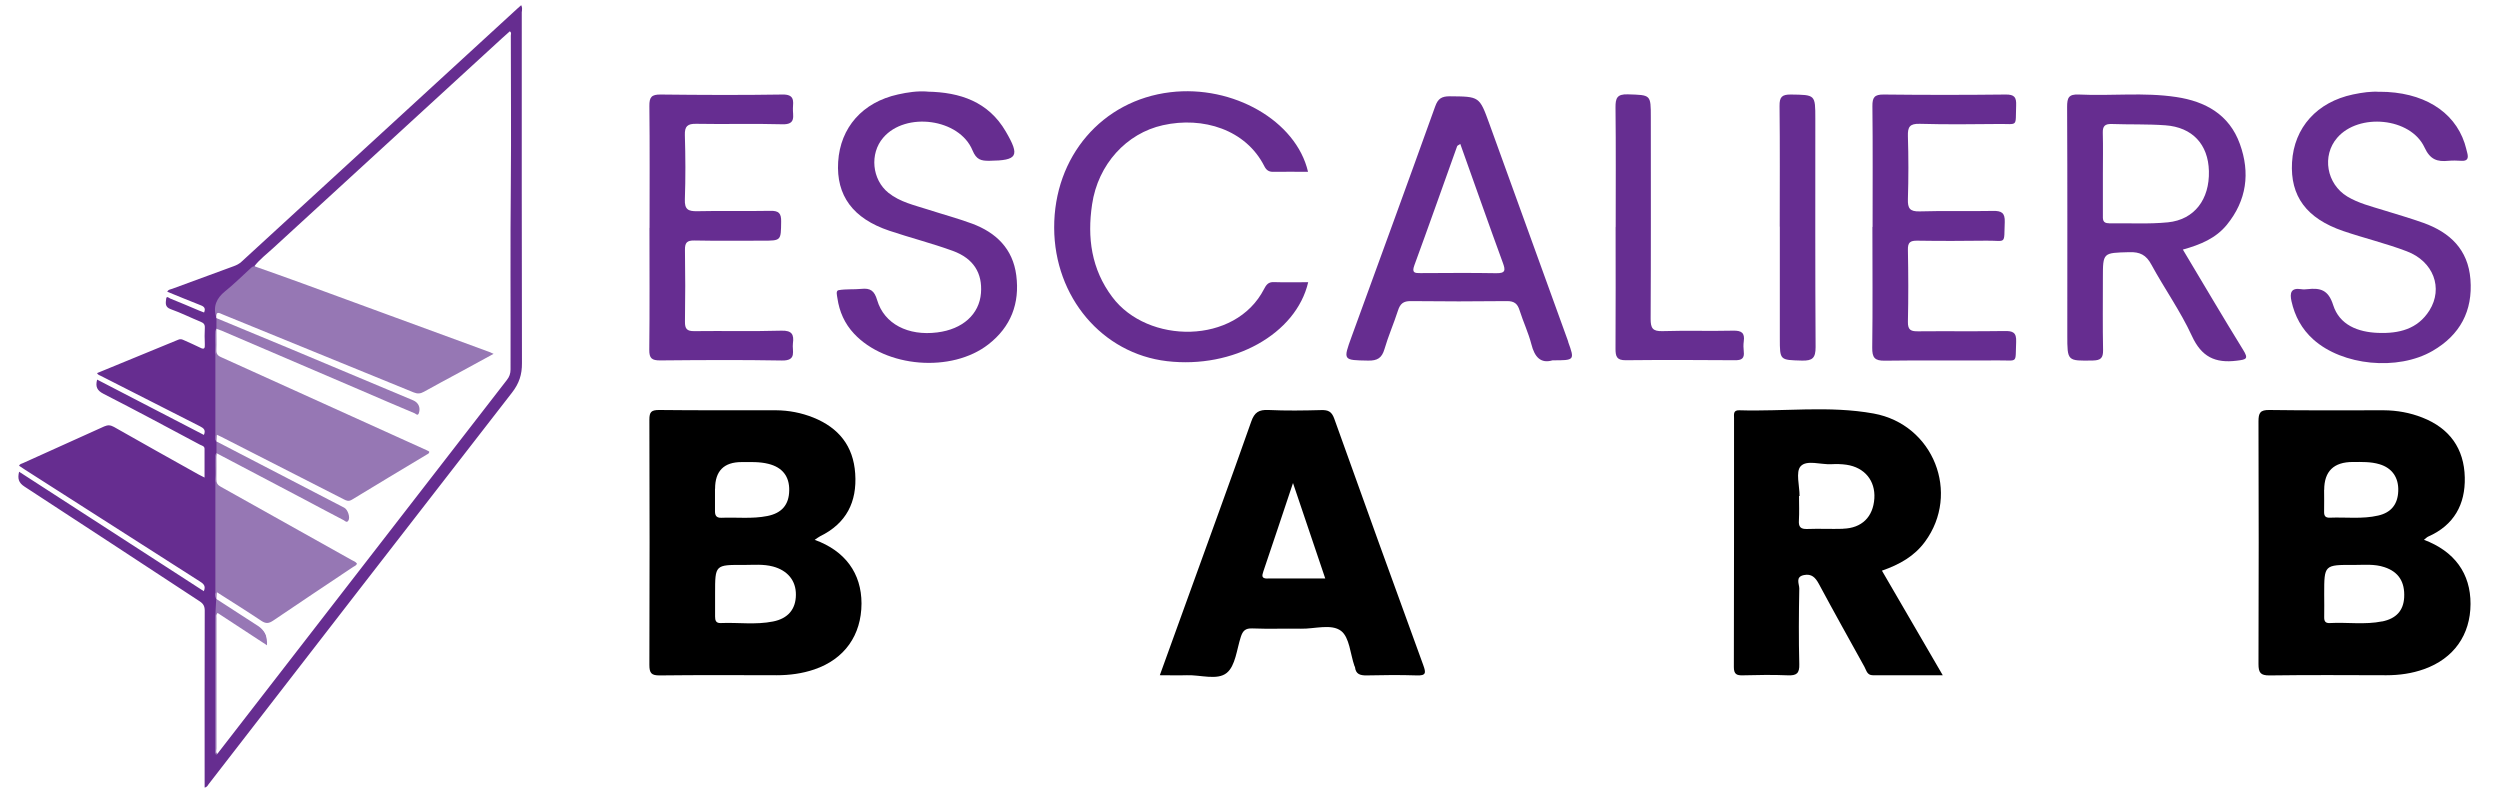 <?xml version="1.0" encoding="UTF-8"?>
<svg id="Calque_1" data-name="Calque 1" xmlns="http://www.w3.org/2000/svg" viewBox="0 0 269.76 85.41">
  <defs>
    <style>
      .cls-1 {
        fill: #9677b4;
      }

      .cls-2 {
        fill: #662d90;
      }

      .cls-3 {
        fill: #662e91;
      }

      .cls-4 {
        fill: #662d91;
      }

      .cls-5 {
        fill: #9777b5;
      }

      .cls-6 {
        fill: #9777b4;
      }
    </style>
  </defs>
  <path class="cls-2" d="M141.12,18.54c-1.26,0-2.5-.02-3.73,0-.49,.01-.75-.19-.96-.6-1.99-3.95-6.61-5.4-10.95-4.43-3.92,.87-7,4.21-7.64,8.55-.53,3.57-.09,6.97,2.18,9.99,3.81,5.1,13.29,5.17,16.38-.87,.22-.43,.45-.76,1.03-.74,1.24,.04,2.47,.01,3.73,.01-1.3,5.6-8.1,9.36-15.24,8.52-6.99-.82-12.14-6.91-12.17-14.38-.03-7.69,5.16-13.76,12.54-14.64,6.75-.81,13.57,3.08,14.85,8.58Z"/>
  <path class="cls-2" d="M256.76,9.9c4.66,0,8.03,2.07,9.18,5.54,.12,.35,.19,.71,.29,1.07,.15,.57,.02,.89-.65,.84-.46-.03-.93-.04-1.38,0-1.21,.12-1.97-.11-2.59-1.45-1.5-3.22-7.09-3.74-9.42-1.03-1.67,1.93-1.15,4.98,1.1,6.34,1.2,.72,2.55,1.05,3.87,1.46,1.45,.45,2.91,.87,4.34,1.38,2.87,1.03,4.82,2.88,5.07,6.09,.27,3.42-1.13,6.01-4.08,7.72-3.78,2.19-9.73,1.59-12.87-1.23-1.25-1.12-2-2.51-2.36-4.13-.19-.87-.08-1.47,1.04-1.3,.23,.04,.46,.03,.69,0,1.37-.15,2.25,.06,2.77,1.72,.68,2.14,2.66,2.92,4.86,3,2.23,.08,4.25-.39,5.53-2.43,1.5-2.4,.44-5.29-2.46-6.38-2.23-.85-4.58-1.41-6.84-2.18-3.98-1.36-5.74-3.77-5.53-7.42,.22-3.76,2.7-6.5,6.58-7.32,1-.21,2-.35,2.85-.28Z"/>
  <path class="cls-2" d="M100.08,9.89c3.51,.06,6.57,1.08,8.44,4.29,1.57,2.68,1.27,3.13-1.76,3.17-.9,.01-1.4-.11-1.82-1.12-1.41-3.44-7.22-4.21-9.64-1.37-1.48,1.72-1.21,4.52,.56,5.94,1.26,1.01,2.81,1.34,4.3,1.82,1.58,.51,3.18,.94,4.73,1.51,2.6,.97,4.4,2.71,4.77,5.58,.39,3.03-.58,5.56-3.01,7.45-3.97,3.09-11.08,2.51-14.5-1.16-1.01-1.08-1.58-2.37-1.79-3.82-.04-.3-.2-.81,.13-.87,.81-.14,1.65-.06,2.46-.14,.96-.1,1.4,.19,1.7,1.22,.76,2.57,3.35,3.88,6.48,3.48,2.75-.34,4.54-1.96,4.72-4.24,.17-2.15-.79-3.74-3.04-4.56-2.25-.82-4.58-1.41-6.84-2.17-3.94-1.32-5.75-3.8-5.53-7.43,.23-3.72,2.64-6.44,6.46-7.28,1.04-.23,2.09-.39,3.17-.31Z"/>
  <path class="cls-4" d="M202.06,24.48c0-4.34,.03-8.68-.02-13.02-.01-.95,.22-1.27,1.22-1.26,4.39,.05,8.77,.05,13.16,0,.94-.01,1.17,.29,1.13,1.18-.09,2.4,.27,1.97-1.95,2-2.82,.03-5.64,.06-8.45-.02-1.08-.03-1.31,.33-1.28,1.33,.07,2.26,.07,4.53,0,6.79-.03,1,.2,1.36,1.28,1.33,2.63-.08,5.26,0,7.89-.05,.92-.02,1.32,.19,1.28,1.21-.09,2.49,.2,1.98-1.95,2-2.49,.03-4.99,.04-7.48,0-.77-.01-1.04,.18-1.02,.99,.05,2.58,.06,5.17,0,7.76-.02,.93,.36,1.04,1.13,1.03,3.09-.03,6.19,.02,9.28-.03,.91-.02,1.32,.14,1.27,1.18-.11,2.39,.27,1.97-1.97,1.99-4.06,.03-8.13-.03-12.19,.03-1.12,.02-1.38-.34-1.37-1.41,.06-4.34,.02-8.68,.02-13.02Z"/>
  <path class="cls-4" d="M70.09,24.59c0-4.38,.03-8.77-.02-13.15-.01-.96,.23-1.25,1.22-1.24,4.38,.05,8.77,.07,13.15,0,1.28-.02,1.17,.68,1.12,1.47-.04,.79,.4,1.79-1.14,1.74-3.09-.09-6.18,.01-9.28-.05-.96-.02-1.27,.26-1.24,1.23,.07,2.31,.08,4.62,0,6.92-.04,1.09,.35,1.3,1.34,1.28,2.63-.06,5.26,.01,7.89-.04,.91-.02,1.18,.27,1.16,1.17-.03,2.05,.02,2.05-2.03,2.05-2.45,0-4.89,.03-7.34-.02-.78-.01-1.02,.22-1.01,1.01,.04,2.58,.04,5.17,0,7.75-.01,.78,.22,1.03,1.01,1.02,3.14-.04,6.28,.04,9.41-.05,1.13-.03,1.36,.42,1.23,1.37-.11,.8,.47,1.88-1.18,1.85-4.38-.08-8.77-.05-13.15-.01-.89,0-1.18-.22-1.17-1.15,.05-4.38,.02-8.77,.02-13.15Z"/>
  <path class="cls-3" d="M174.34,24.5c0-4.3,.03-8.59-.02-12.89-.01-1.02,.16-1.47,1.34-1.43,2.47,.08,2.47,.01,2.47,2.48,0,7.25,.02,14.5-.02,21.75,0,1.01,.22,1.35,1.28,1.32,2.54-.08,5.08,.01,7.62-.05,.9-.02,1.28,.23,1.15,1.15-.05,.36-.04,.74,0,1.11,.09,.75-.25,.94-.95,.93-3.93-.03-7.85-.04-11.78,0-.98,.01-1.11-.4-1.11-1.24,.03-4.39,.01-8.78,.01-13.16Z"/>
  <path class="cls-4" d="M192.04,24.45c0-4.34,.03-8.68-.02-13.02-.01-.97,.26-1.24,1.23-1.23,2.63,.04,2.63,0,2.63,2.6,0,8.22-.02,16.44,.03,24.66,0,1.16-.33,1.48-1.47,1.45-2.39-.07-2.39-.01-2.39-2.4v-12.05Z"/>
  <path class="cls-2" d="M56.32,1.23c0-.2,.06-.42-.08-.67-.15,.13-.29,.25-.43,.38-9.92,9.1-19.84,18.2-29.76,27.31-.24,.22-.52,.36-.82,.47-2.21,.81-4.43,1.62-6.64,2.44-.19,.07-.43,.07-.54,.32,1.21,.49,2.4,.99,3.61,1.46,.4,.15,.54,.36,.36,.78-.19-.07-.36-.14-.54-.21-1.04-.44-2.07-.88-3.12-1.3-.12-.05-.39-.33-.43,.03-.05,.44-.16,.89,.49,1.12,1.1,.39,2.15,.92,3.23,1.36,.32,.13,.47,.28,.45,.65-.03,.59-.03,1.19,0,1.79,.02,.43-.06,.59-.51,.35-.57-.29-1.16-.53-1.74-.8-.2-.09-.37-.16-.6-.06-2.92,1.21-5.85,2.41-8.78,3.61,.1,.2,.28,.23,.43,.31,3.56,1.81,7.12,3.63,10.68,5.43,.39,.2,.65,.4,.42,.93-3.84-1.99-7.67-3.98-11.52-5.97-.2,.76-.02,1.17,.68,1.53,3.5,1.79,6.96,3.65,10.43,5.5,.2,.1,.48,.14,.48,.44,0,1.01,0,2.01,0,3.1-.29-.15-.48-.24-.66-.34-3.04-1.7-6.09-3.4-9.11-5.12-.38-.21-.66-.23-1.05-.06-2.92,1.33-5.85,2.64-8.77,3.96-.15,.07-.34,.08-.42,.29,.22,.15,.45,.3,.68,.45,6.27,4.01,12.54,8.02,18.81,12.02,.38,.24,.7,.48,.44,1.06-6.64-4.3-13.27-8.58-19.93-12.89-.18,.74-.06,1.19,.59,1.61,6.31,4.1,12.59,8.25,18.89,12.37,.4,.26,.55,.53,.55,1.01-.02,6.15-.01,12.3-.01,18.46v.63c.28-.05,.34-.25,.45-.39,10.9-14.08,21.79-28.17,32.72-42.23,.77-.99,1.08-1.95,1.07-3.18-.03-12.64-.02-25.29-.02-37.93Zm-1.2,18.46c-.07,6.72-.01,13.45-.03,20.17,0,.46-.13,.81-.41,1.16-10.37,13.38-20.73,26.77-31.1,40.16-.04,.05-.07,.1-.11,.16-.29,0-.18-.23-.18-.37,0-4.8,0-9.61,0-14.41,0-.54,.16-.62,.67-.3,1.36,.87,2.72,1.74,4.06,2.65,.16,.11,.36,.37,.54,.2,.22-.2,.12-.53-.01-.77-.17-.31-.49-.46-.78-.64-1.26-.79-2.5-1.61-3.75-2.42-.27-.18-.52-.37-.68-.66h0c-.06-.27-.18-.61,.06-.76,.21-.13,.46,.14,.67,.27,1.39,.91,2.81,1.77,4.19,2.69,.41,.27,.75,.27,1.16-.02,2.76-1.92,5.57-3.76,8.36-5.63,.49-.33,.48-.39-.01-.67-4.61-2.57-9.2-5.16-13.81-7.73-.49-.27-.73-.58-.68-1.15,.08-.9-.08-1.82,.08-2.72,0,0,0,0,0,0h0s0,0,0,0c.28-.11,.5,.07,.71,.18,3.4,1.8,6.81,3.58,10.2,5.4,.86,.46,1.74,.89,2.6,1.37,.17,.09,.39,.31,.56,.08,.15-.19,.08-.45,0-.67-.08-.22-.29-.3-.47-.4-1.92-1.02-3.84-2.02-5.77-3.01-2.44-1.25-4.86-2.55-7.31-3.79-.21-.11-.41-.22-.53-.44h0c-.09-.11-.05-.24-.06-.37-.05-.47,.18-.52,.52-.33,2.32,1.29,4.76,2.36,7.1,3.63,2.06,1.12,4.18,2.1,6.26,3.16,.27,.14,.52,.14,.79-.02,2.61-1.56,5.22-3.12,7.82-4.7,.07-.04,.14-.1,.14-.23-.72-.45-1.54-.75-2.33-1.11-3.4-1.55-6.82-3.09-10.22-4.63-3.19-1.45-6.38-2.92-9.59-4.34-.36-.16-.53-.38-.51-.78,.05-.8-.07-1.61,.06-2.41h0c.34-.2,.62,.04,.9,.16,3.34,1.43,6.69,2.86,10.03,4.29,3.38,1.45,6.76,2.9,10.14,4.35,.18,.08,.44,.32,.56,.08,.14-.27,.11-.63-.17-.87-.18-.15-.42-.21-.63-.3-6.76-2.85-13.53-5.68-20.29-8.53-.2-.08-.39-.17-.52-.35,0-.04-.02-.07-.03-.11-.04-.65,.06-.72,.72-.46,2,.78,3.99,1.61,5.98,2.42,4.12,1.68,8.23,3.37,12.36,5.04,.69,.28,1.38,.56,2.06,.86,.49,.22,.92,.2,1.39-.06,1.81-1,3.63-1.96,5.44-2.96,.5-.27,1.04-.49,1.55-.87-.84-.4-1.67-.65-2.48-.94-4.95-1.82-9.91-3.64-14.86-5.45-2.38-.87-4.75-1.75-7.13-2.61-.32-.11-.66-.18-.9-.46,.59-.76,1.36-1.33,2.06-1.98,8.21-7.54,16.43-15.07,24.65-22.6,.28-.26,.57-.51,.85-.76,.21,.14,.11,.32,.11,.47,0,5.28,.05,10.56,0,15.83Z"/>
  <path class="cls-1" d="M23.35,35.5c0,.74,.03,1.49,0,2.23-.02,.43,.12,.64,.51,.81,7.4,3.34,14.79,6.69,22.18,10.04,.09,.04,.18,.1,.27,.14,.03,.22-.15,.26-.26,.33-2.69,1.62-5.4,3.23-8.08,4.87-.35,.21-.58,.11-.87-.04-4.41-2.25-8.82-4.5-13.23-6.75-.13-.07-.27-.12-.47-.22-.01,.27-.03,.49-.04,.71-.18-.15-.12-.35-.12-.53,0-3.67,0-7.33,0-11,0-.2-.07-.43,.12-.6Z"/>
  <path class="cls-1" d="M27.45,28.73c1.7,.6,3.4,1.2,5.1,1.82,6.74,2.47,13.48,4.94,20.23,7.42,.13,.05,.26,.11,.48,.21-1.31,.71-2.53,1.38-3.76,2.05-1.25,.68-2.51,1.34-3.75,2.04-.39,.22-.7,.24-1.12,.07-6.86-2.81-13.73-5.61-20.6-8.41-.34-.14-.73-.41-.7,.31-.36-1.17,.02-2.05,.96-2.81,.97-.78,1.86-1.67,2.78-2.51,.11-.1,.22-.2,.39-.18Z"/>
  <path class="cls-1" d="M23.35,48.91c0,.94,.02,1.87,0,2.81-.01,.39,.12,.61,.47,.8,4.72,2.63,9.42,5.27,14.13,7.91,.2,.11,.43,.18,.57,.39-.07,.21-.27,.26-.42,.36-2.88,1.93-5.77,3.85-8.63,5.79-.45,.3-.76,.35-1.24,.04-1.57-1.05-3.17-2.05-4.83-3.11-.02,.28-.04,.5-.05,.72-.16-.15-.11-.36-.11-.54,0-4.86,0-9.72,0-14.58,0-.2-.08-.43,.12-.59Z"/>
  <path class="cls-6" d="M23.36,34.33c2.71,1.12,5.42,2.24,8.12,3.37,4.37,1.83,8.74,3.67,13.11,5.5,.56,.24,.81,.78,.61,1.37-.12,.35-.32,.09-.45,.03-1.98-.83-3.95-1.68-5.92-2.53-4.98-2.13-9.96-4.27-14.94-6.4-.17-.07-.36-.13-.54-.19,0-.39,0-.78,.01-1.16Z"/>
  <path class="cls-6" d="M23.35,47.63c4.6,2.38,9.19,4.77,13.79,7.15,.4,.21,.68,1.07,.44,1.41-.17,.25-.35,.02-.48-.05-1.41-.73-2.82-1.49-4.22-2.23-3.17-1.67-6.35-3.34-9.52-5.01,0-.43,0-.86,0-1.28Z"/>
  <path class="cls-5" d="M23.34,64.63c1.5,.97,3,1.94,4.5,2.91q1.06,.69,.97,2.09c-1.81-1.18-3.57-2.33-5.33-3.49-.19,.2-.12,.4-.12,.57,0,4.68,0,9.36,0,14.04,0,.2-.11,.43,.11,.59-.08,.12-.19,.13-.22-.01-.04-.18-.03-.38-.03-.57,0-4.51,0-9.02,0-13.53,0-.87,.07-1.74,.11-2.6Z"/>
  <path d="M261.55,58.25c.24-.19,.34-.3,.46-.35,2.78-1.22,4.02-3.47,3.95-6.39-.07-3.11-1.64-5.3-4.57-6.45-1.34-.53-2.74-.78-4.18-.79-4.11,0-8.21,.03-12.32-.03-1.01-.02-1.19,.31-1.19,1.24,.03,8.72,.03,17.44,0,26.16,0,.94,.21,1.25,1.2,1.24,4.2-.06,8.4-.03,12.6-.02,1.4,0,2.76-.19,4.07-.66,3.2-1.14,5-3.69,5.01-7.03,.01-3.28-1.71-5.68-5.04-6.93Zm-10.76-5.39q0-3.01,3.09-3.01c.96,0,1.93-.04,2.87,.24,1.36,.4,2.09,1.44,2.03,2.9-.05,1.42-.76,2.32-2.16,2.64-1.72,.4-3.48,.16-5.22,.23-.5,.02-.63-.21-.62-.66,.02-.78,0-1.56,0-2.34Zm6.26,14.19c-1.87,.38-3.76,.08-5.64,.18-.5,.03-.63-.2-.62-.65,.02-.83,0-1.66,0-2.48,0-3.15,0-3.16,3.22-3.14,1.1,0,2.21-.12,3.28,.24,1.52,.5,2.22,1.58,2.13,3.27-.08,1.41-.85,2.28-2.38,2.59Z"/>
  <path d="M87.91,58.25c.22-.15,.4-.29,.59-.39,2.82-1.38,3.99-3.69,3.78-6.76-.2-2.99-1.79-4.94-4.51-6.04-1.3-.52-2.65-.78-4.04-.79-4.2-.01-8.4,.02-12.6-.03-.86,0-1.06,.21-1.06,1.06,.03,8.81,.03,17.63,0,26.44,0,.9,.22,1.15,1.13,1.14,4.2-.05,8.4-.03,12.6-.02,1.4,0,2.76-.18,4.08-.63,3.25-1.11,5.07-3.69,5.08-7.11,0-3.25-1.76-5.68-5.05-6.87Zm-10.75-5.51q0-2.88,2.86-2.88c.97,0,1.93-.05,2.89,.19,1.5,.37,2.28,1.34,2.25,2.87-.02,1.54-.8,2.45-2.36,2.76-1.65,.33-3.31,.12-4.97,.19-.58,.02-.69-.3-.68-.78,.01-.78,0-1.57,0-2.35Zm6.26,14.32c-1.87,.38-3.77,.09-5.66,.17-.52,.02-.6-.3-.6-.71,0-.83,0-1.66,0-2.49,0-3.08,0-3.09,3.08-3.07,1.06,0,2.12-.11,3.17,.17,1.57,.42,2.49,1.52,2.47,3.06-.01,1.53-.84,2.55-2.46,2.87Z"/>
  <path d="M203.06,61.58c1.93-.67,3.51-1.57,4.65-3.12,3.84-5.21,.95-12.66-5.54-13.84-4.78-.87-9.67-.2-14.5-.35-.67-.02-.56,.45-.56,.85,0,8.95,0,17.91-.02,26.86,0,.78,.31,.91,.98,.89,1.61-.04,3.23-.07,4.84,0,.95,.04,1.27-.21,1.24-1.2-.07-2.72-.05-5.45,0-8.17,0-.49-.46-1.26,.51-1.45,.81-.16,1.22,.25,1.6,.95,1.61,3,3.27,5.97,4.92,8.95,.21,.38,.28,.91,.9,.91,2.45,0,4.91,0,7.55,0-2.26-3.89-4.39-7.54-6.56-11.28Zm-4.18-4.52c-1.29,.04-2.58-.03-3.86,.02-.74,.03-.96-.23-.91-.94,.05-.87,.01-1.75,.01-2.62h.06c0-1.1-.43-2.59,.11-3.2,.65-.73,2.17-.17,3.31-.23,.55-.03,1.11-.02,1.65,.06,1.95,.29,3.12,1.72,3,3.63-.13,2-1.35,3.21-3.37,3.27Z"/>
  <path d="M153.58,71.78c-3.23-8.86-6.44-17.73-9.61-26.61-.28-.78-.67-.94-1.41-.92-1.89,.05-3.79,.08-5.68-.01-1.04-.05-1.52,.25-1.87,1.26-2.29,6.51-4.67,12.99-7.01,19.48-.93,2.58-1.87,5.16-2.85,7.88,1.08,0,2,.03,2.92,0,1.47-.05,3.28,.58,4.3-.25,.94-.76,1.08-2.54,1.52-3.89,.21-.65,.49-.94,1.24-.91,1.75,.07,3.51,0,5.26,.03,1.47,.03,3.27-.56,4.32,.24,.91,.7,.99,2.48,1.44,3.78,.01,.04,.06,.08,.06,.12,.08,.77,.56,.91,1.26,.9,1.8-.04,3.6-.06,5.4,0,1.02,.04,1.01-.28,.71-1.1Zm-16.8-9.35c-.67,0-.62-.29-.46-.77,1.05-3.09,2.08-6.19,3.2-9.54,1.2,3.56,2.32,6.85,3.48,10.3-2.19,0-4.2-.01-6.22,0Z"/>
  <path class="cls-2" d="M242.03,37.73c-2.18-3.53-4.28-7.11-6.49-10.8,1.91-.53,3.56-1.22,4.75-2.68,2.14-2.63,2.53-5.6,1.4-8.72-1.14-3.17-3.72-4.59-6.86-5.06-3.49-.53-7.01-.1-10.51-.27-1.1-.05-1.27,.34-1.27,1.33,.04,8.22,.02,16.44,.02,24.65,0,2.8,0,2.77,2.77,2.72,.85-.02,1.1-.28,1.09-1.12-.05-2.58-.02-5.17-.02-7.76,0-2.79,0-2.73,2.83-2.81,1.16-.04,1.84,.29,2.4,1.34,1.41,2.59,3.14,5.02,4.37,7.69,1.04,2.27,2.51,2.97,4.85,2.68,1.05-.13,1.29-.19,.67-1.19Zm-14.46-13.64c-.73,.01-.66-.46-.66-.92,0-1.47,0-2.95,0-4.42,0-1.47,.03-2.95-.01-4.42-.02-.72,.23-.97,.95-.95,1.93,.07,3.87,0,5.8,.14,2.92,.21,4.63,2.06,4.7,4.94,.08,3.05-1.56,5.24-4.42,5.53-2.1,.21-4.23,.07-6.35,.11Z"/>
  <path class="cls-2" d="M169.22,36.87c-2.83-7.84-5.68-15.67-8.51-23.51-1.08-2.98-1.07-2.94-4.28-2.97-.87,0-1.27,.25-1.57,1.1-2.97,8.28-6,16.55-9.01,24.82-.94,2.59-.94,2.55,1.78,2.6,.99,.02,1.48-.28,1.76-1.24,.41-1.41,1.01-2.77,1.46-4.17,.23-.72,.58-1.02,1.37-1.01,3.46,.04,6.92,.04,10.38,0,.8-.01,1.15,.29,1.37,1,.39,1.23,.95,2.41,1.27,3.65,.35,1.39,1.01,2.12,2.29,1.74,2.39,0,2.4,0,1.67-2.02Zm-7.78-7.39c-2.72-.05-5.44-.02-8.16-.01-.6,0-.97,0-.67-.83,1.57-4.28,3.08-8.57,4.62-12.86,.02-.07,.14-.11,.34-.25,1.55,4.33,3.04,8.59,4.59,12.82,.3,.81,.3,1.15-.72,1.13Z"/>
</svg>
